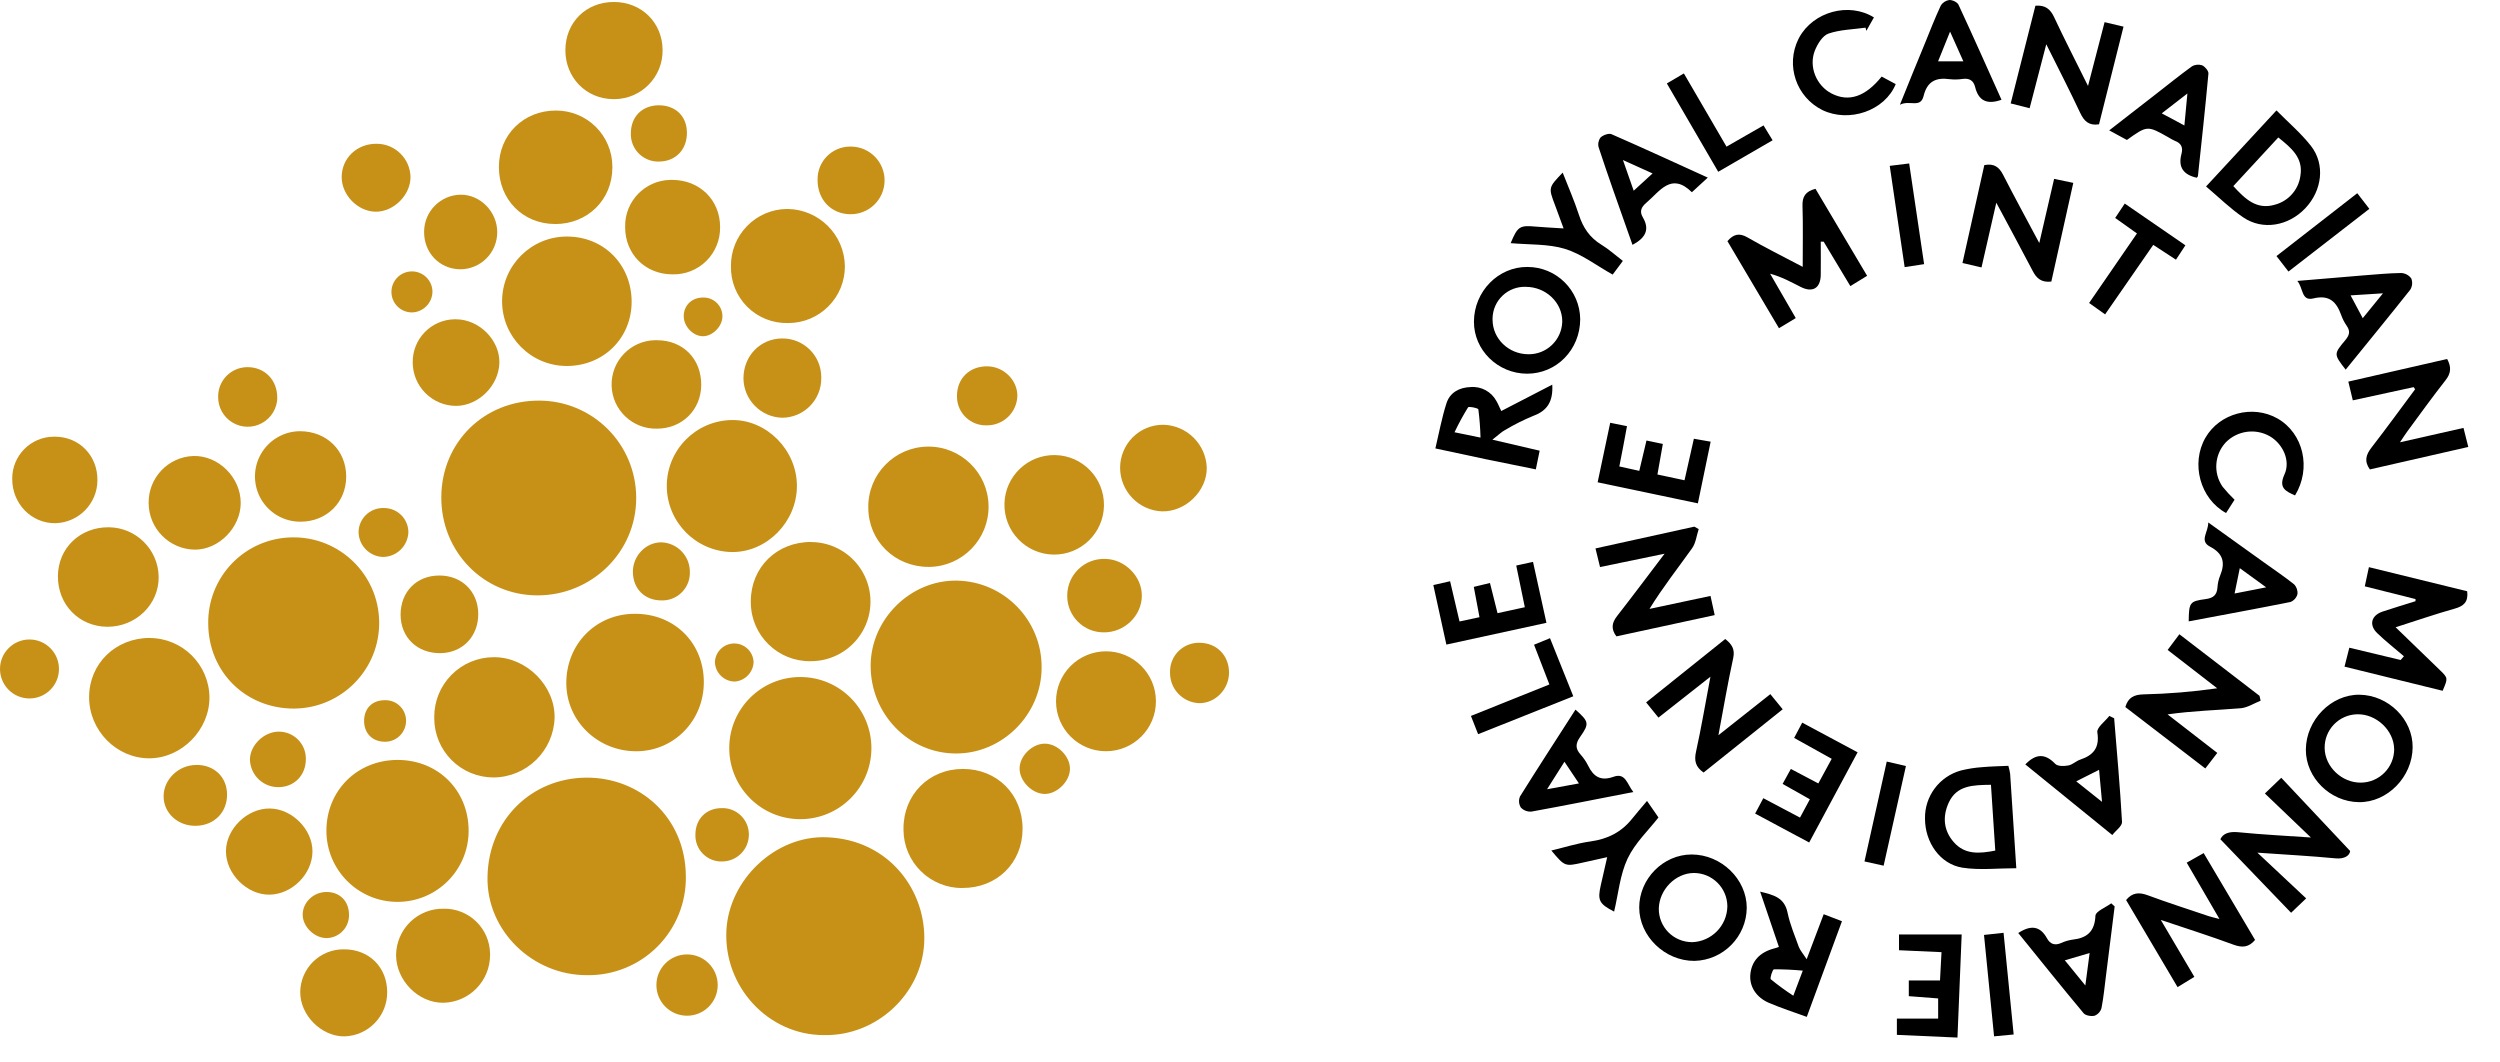 <?xml version="1.0" encoding="UTF-8"?>
<svg width="73px" height="31px" viewBox="0 0 73 31" version="1.1" xmlns="http://www.w3.org/2000/svg" xmlns:xlink="http://www.w3.org/1999/xlink">
    <!-- Generator: sketchtool 61.2 (101010) - https://sketch.com -->
    <title>8AFD1C6B-9B68-4758-A068-2DC43070BFF3</title>
    <desc>Created with sketchtool.</desc>
    <g id="Desktop" stroke="none" stroke-width="1" fill="none" fill-rule="evenodd">
        <g id="Tradewind-Markets_About-2" transform="translate(-899, -3383)" fill-rule="nonzero">
            <g id="Our-History" transform="translate(315, 3023)">
                <g id="Group-67" transform="translate(552, 5)">
                    <g id="Card" transform="translate(0, 205)">
                        <g id="Group-62">
                            <g id="royal-canadian-mint" transform="translate(32, 150)">
                                <path d="M24.055,30.225 C22.431,30.225 21.125,28.812 21.211,27.161 C21.288,25.696 22.632,24.389 24.14,24.448 C25.984,24.518 27.059,26.036 26.987,27.528 C26.915,29.021 25.596,30.258 24.055,30.225 Z M17.144,28.475 C15.557,28.482 14.204,27.181 14.235,25.605 C14.265,23.925 15.531,22.716 17.125,22.707 C18.674,22.7 20.017,23.857 20.027,25.586 C20.04,26.355 19.74,27.096 19.197,27.641 C18.654,28.185 17.913,28.486 17.144,28.475 Z M15.739,11.698 C16.492,11.697 17.213,11.996 17.745,12.527 C18.277,13.059 18.576,13.78 18.577,14.532 L18.577,14.546 C18.577,16.119 17.282,17.389 15.686,17.385 C14.116,17.381 12.875,16.108 12.886,14.51 C12.896,12.913 14.134,11.694 15.739,11.698 Z M8.6,20.691 C7.178,20.698 6.088,19.626 6.08,18.21 C6.07,17.551 6.323,16.915 6.782,16.443 C7.242,15.97 7.87,15.7 8.53,15.691 L8.541,15.691 C9.921,15.673 11.055,16.778 11.072,18.159 C11.089,19.539 9.984,20.673 8.604,20.69 L8.604,20.69 L8.6,20.691 Z M30.415,19.506 C30.409,20.866 29.27,22.005 27.916,22.002 C26.533,22.002 25.416,20.846 25.423,19.431 C25.43,18.075 26.591,16.933 27.939,16.954 C29.326,16.978 30.433,18.119 30.415,19.506 L30.415,19.506 Z M25.445,21.851 C25.442,22.997 24.509,23.923 23.363,23.92 C22.217,23.916 21.291,22.984 21.294,21.838 C21.297,20.692 22.23,19.765 23.376,19.769 C23.926,19.77 24.454,19.99 24.842,20.381 C25.23,20.771 25.447,21.3 25.445,21.851 L25.445,21.851 Z M11.61,22.19 C12.793,22.19 13.684,23.078 13.684,24.259 C13.684,25.406 12.754,26.335 11.607,26.335 C10.461,26.335 9.531,25.406 9.531,24.259 C9.531,23.085 10.43,22.19 11.61,22.19 Z M20.552,19.907 C20.558,21.034 19.692,21.929 18.592,21.937 C17.459,21.944 16.542,21.06 16.536,19.957 C16.53,18.813 17.395,17.927 18.527,17.923 C19.684,17.914 20.546,18.76 20.552,19.907 Z M19.47,14.195 C19.468,13.142 20.313,12.282 21.366,12.265 C22.387,12.249 23.269,13.14 23.27,14.188 C23.271,15.237 22.395,16.128 21.373,16.12 C20.321,16.103 19.475,15.248 19.47,14.195 L19.47,14.195 Z M16.549,10.687 C15.505,10.686 14.66,9.838 14.661,8.794 C14.663,7.751 15.51,6.906 16.554,6.907 L16.554,6.907 C17.636,6.907 18.444,7.73 18.444,8.818 C18.439,9.878 17.619,10.687 16.549,10.687 Z M12.68,20.94 C12.677,20.478 12.858,20.035 13.182,19.707 C13.506,19.379 13.947,19.193 14.409,19.19 L14.435,19.19 C15.38,19.193 16.211,20.03 16.194,20.959 C16.165,21.925 15.378,22.694 14.412,22.702 C13.953,22.702 13.512,22.52 13.187,22.195 C12.862,21.87 12.68,21.43 12.68,20.971 L12.68,20.94 L12.68,20.94 Z M4.376,18.63 C5.331,18.635 6.106,19.406 6.116,20.361 C6.121,21.31 5.309,22.137 4.366,22.143 C3.403,22.148 2.598,21.331 2.602,20.351 C2.605,19.371 3.382,18.626 4.376,18.628 L4.376,18.63 Z M27.121,16.554 C26.128,16.554 25.356,15.8 25.354,14.822 C25.34,13.853 26.115,13.055 27.085,13.041 C28.055,13.027 28.852,13.802 28.866,14.772 C28.88,15.742 28.105,16.54 27.136,16.554 L27.121,16.554 Z M23.691,15.828 C24.312,15.832 24.884,16.167 25.191,16.708 C25.498,17.248 25.494,17.911 25.179,18.447 C24.865,18.983 24.288,19.311 23.667,19.307 L23.667,19.307 C22.717,19.319 21.937,18.559 21.924,17.609 C21.924,17.59 21.924,17.571 21.924,17.552 C21.925,16.564 22.686,15.82 23.689,15.826 L23.691,15.828 Z M28.106,25.931 C27.653,25.935 27.217,25.76 26.894,25.443 C26.57,25.126 26.386,24.693 26.382,24.24 L26.382,24.203 C26.376,23.205 27.124,22.453 28.12,22.453 C29.117,22.453 29.861,23.198 29.859,24.203 C29.857,25.207 29.102,25.933 28.104,25.929 L28.106,25.931 Z M16.211,6.541 C15.268,6.541 14.566,5.827 14.568,4.875 C14.568,3.935 15.288,3.226 16.233,3.228 C16.668,3.226 17.086,3.396 17.395,3.702 C17.704,4.008 17.879,4.424 17.881,4.859 L17.881,4.9 C17.877,5.835 17.156,6.544 16.209,6.542 L16.211,6.541 Z M23.001,9.433 C22.559,9.442 22.132,9.271 21.819,8.958 C21.506,8.645 21.334,8.218 21.344,7.776 C21.338,7.337 21.507,6.915 21.813,6.601 C22.119,6.287 22.537,6.107 22.975,6.102 L22.998,6.102 C23.917,6.115 24.658,6.856 24.671,7.774 C24.672,8.213 24.5,8.634 24.19,8.945 C23.881,9.256 23.462,9.432 23.023,9.433 L23.001,9.433 Z M29.33,14.704 C29.35,13.904 30.013,13.271 30.813,13.288 C31.614,13.305 32.249,13.965 32.236,14.766 C32.222,15.566 31.564,16.204 30.764,16.194 C30.375,16.189 30.005,16.028 29.736,15.748 C29.466,15.469 29.32,15.093 29.33,14.704 Z M32.29,19.018 C33.095,19.016 33.751,19.667 33.753,20.472 C33.756,21.278 33.105,21.933 32.299,21.936 C31.494,21.939 30.838,21.288 30.836,20.482 C30.834,20.095 30.987,19.724 31.26,19.449 C31.532,19.175 31.903,19.02 32.29,19.018 L32.29,19.018 Z M3.174,15.396 C3.97,15.402 4.617,16.04 4.633,16.836 C4.647,17.646 3.969,18.306 3.131,18.302 C2.309,18.295 1.686,17.657 1.691,16.825 C1.696,16.006 2.334,15.391 3.174,15.396 L3.174,15.396 Z M17.928,0.058 C18.736,0.058 19.346,0.664 19.348,1.465 C19.356,2.247 18.729,2.887 17.948,2.895 L17.906,2.895 C17.111,2.888 16.506,2.265 16.509,1.46 C16.513,0.655 17.111,0.056 17.928,0.058 Z M19.635,8.011 C18.838,8.011 18.247,7.414 18.254,6.618 C18.242,5.876 18.834,5.265 19.576,5.253 L19.627,5.253 C20.429,5.253 21.027,5.839 21.027,6.628 C21.034,6.998 20.89,7.356 20.627,7.618 C20.364,7.879 20.006,8.021 19.635,8.011 L19.635,8.011 Z M12.958,26.534 C13.311,26.528 13.652,26.663 13.905,26.908 C14.159,27.154 14.304,27.49 14.31,27.843 L14.31,27.881 C14.313,28.642 13.706,29.265 12.946,29.281 C12.216,29.288 11.567,28.632 11.565,27.887 C11.569,27.523 11.718,27.174 11.979,26.92 C12.241,26.666 12.594,26.527 12.958,26.534 L12.958,26.534 Z M4.34,14.684 C4.333,13.949 4.911,13.342 5.646,13.315 C6.381,13.295 7.034,13.945 7.029,14.693 C7.024,15.406 6.39,16.05 5.691,16.05 C4.943,16.041 4.341,15.432 4.34,14.684 Z M8.754,12.591 C9.535,12.591 10.109,13.151 10.109,13.917 C10.109,14.668 9.539,15.231 8.779,15.234 C8.307,15.238 7.868,14.99 7.628,14.584 C7.388,14.177 7.384,13.673 7.616,13.262 C7.849,12.851 8.283,12.595 8.755,12.591 L8.754,12.591 Z M19.198,9.935 C19.95,9.94 20.482,10.485 20.476,11.245 C20.469,11.971 19.916,12.515 19.186,12.517 C18.473,12.536 17.879,11.974 17.859,11.261 C17.84,10.547 18.403,9.954 19.116,9.934 C19.142,9.934 19.17,9.934 19.198,9.935 Z" id="Shape" fill="#C79118"></path>
                                <path d="M54.52,8.054 L54.03,8.354 C53.763,7.908 53.507,7.482 53.251,7.057 L53.166,7.057 C53.166,7.381 53.171,7.706 53.166,8.03 C53.159,8.42 52.924,8.556 52.574,8.375 C52.298,8.235 52.025,8.084 51.687,7.992 L52.436,9.288 L51.946,9.584 L50.441,7.042 C50.621,6.832 50.791,6.796 51.029,6.934 C51.53,7.223 52.049,7.481 52.639,7.792 C52.639,7.157 52.651,6.583 52.633,6.01 C52.625,5.745 52.715,5.59 53.012,5.513 L54.52,8.054 Z M70.537,17.494 L69.052,17.121 C69.091,16.937 69.126,16.771 69.172,16.561 L72.042,17.265 C72.08,17.58 71.938,17.7 71.675,17.773 C71.13,17.926 70.594,18.111 69.952,18.316 C70.424,18.772 70.841,19.172 71.255,19.576 C71.485,19.801 71.481,19.804 71.325,20.171 L68.46,19.466 L68.6,18.913 L70.099,19.272 L70.195,19.163 C69.934,18.939 69.662,18.726 69.415,18.488 C69.168,18.25 69.238,17.97 69.572,17.858 C69.891,17.752 70.213,17.655 70.533,17.555 C70.533,17.535 70.533,17.515 70.533,17.494 L70.537,17.494 Z" id="Shape" fill="#000000"></path>
                                <path d="M10.05,27.72 C10.779,27.72 11.305,28.244 11.306,28.97 C11.311,29.667 10.759,30.24 10.062,30.262 C9.388,30.273 8.76,29.643 8.767,28.964 C8.771,28.63 8.908,28.311 9.147,28.078 C9.387,27.844 9.709,27.716 10.043,27.72 L10.05,27.72 Z M33.978,12.403 C34.662,12.425 35.212,12.972 35.238,13.656 C35.246,14.337 34.617,14.95 33.928,14.932 C33.244,14.902 32.706,14.338 32.707,13.653 C32.709,13.321 32.842,13.002 33.078,12.767 C33.315,12.532 33.635,12.401 33.968,12.403 L33.978,12.403 Z M12.051,10.583 C12.047,10.253 12.173,9.935 12.403,9.699 C12.632,9.463 12.947,9.327 13.276,9.323 L13.311,9.323 C13.994,9.323 14.599,9.934 14.582,10.597 C14.564,11.259 13.976,11.847 13.322,11.852 C12.985,11.852 12.662,11.719 12.424,11.481 C12.186,11.243 12.052,10.921 12.051,10.584 L12.051,10.583 Z M0.357,13.977 C0.354,13.303 0.898,12.754 1.572,12.751 L1.61,12.751 C2.321,12.755 2.855,13.31 2.845,14.031 C2.838,14.706 2.301,15.255 1.627,15.277 C0.923,15.293 0.35,14.708 0.357,13.977 Z M9.124,24.864 C9.12,25.521 8.532,26.113 7.872,26.124 C7.211,26.134 6.592,25.514 6.598,24.85 C6.604,24.202 7.215,23.606 7.869,23.608 C8.524,23.61 9.128,24.216 9.124,24.864 Z" id="Shape" fill="#C79118"></path>
                                <path d="M70.479,11.304 L68.702,11.69 L68.571,11.143 L71.456,10.482 C71.586,10.718 71.569,10.902 71.41,11.103 C71.028,11.588 70.668,12.09 70.302,12.586 C70.236,12.675 70.177,12.769 70.079,12.915 L71.934,12.495 L72.074,13.051 L69.2,13.707 C69.026,13.463 69.089,13.274 69.249,13.067 C69.683,12.507 70.098,11.934 70.521,11.367 L70.479,11.304 Z M49.602,15.449 C49.54,15.637 49.519,15.853 49.409,16.009 C49,16.584 48.559,17.14 48.165,17.78 L49.947,17.401 C49.988,17.586 50.025,17.759 50.069,17.961 L47.199,18.582 C47.041,18.372 47.059,18.192 47.219,17.988 C47.669,17.412 48.107,16.825 48.606,16.168 L46.721,16.558 C46.677,16.381 46.64,16.226 46.588,16.014 L49.473,15.378 L49.602,15.449 Z M66.01,20.461 C65.815,20.538 65.624,20.665 65.424,20.681 C64.73,20.738 64.032,20.755 63.293,20.86 L64.745,21.985 L64.395,22.439 L62.06,20.646 C62.14,20.366 62.316,20.284 62.582,20.276 C63.305,20.26 64.026,20.201 64.742,20.098 L63.295,18.978 L63.638,18.52 L65.978,20.318 L66.01,20.461 Z M63.852,25.19 L64.347,24.91 L65.848,27.446 C65.667,27.662 65.477,27.679 65.222,27.586 C64.549,27.337 63.864,27.121 63.095,26.861 C63.445,27.458 63.749,27.975 64.075,28.524 L63.585,28.824 L62.082,26.281 C62.263,26.061 62.46,26.048 62.712,26.141 C63.301,26.359 63.902,26.551 64.496,26.752 C64.566,26.776 64.644,26.791 64.808,26.834 L63.852,25.19 Z M58.292,5.919 C58.132,6.619 57.998,7.208 57.86,7.809 L57.304,7.68 L57.942,4.821 C58.227,4.765 58.373,4.878 58.489,5.101 C58.816,5.742 59.162,6.373 59.547,7.097 C59.702,6.426 59.838,5.837 59.98,5.223 L60.54,5.34 C60.323,6.32 60.11,7.274 59.899,8.222 C59.611,8.255 59.466,8.13 59.353,7.908 C59.023,7.274 58.678,6.643 58.292,5.919 Z M50.178,21.468 L51.694,20.269 L52.055,20.711 L49.745,22.558 C49.506,22.394 49.465,22.208 49.525,21.944 C49.678,21.253 49.794,20.553 49.945,19.759 L48.427,20.954 L48.067,20.51 L50.377,18.659 C50.569,18.81 50.667,18.954 50.609,19.219 C50.453,19.936 50.329,20.658 50.178,21.468 L50.178,21.468 Z M60.97,2.51 C61.147,1.828 61.298,1.25 61.454,0.647 L62.007,0.778 C61.767,1.746 61.53,2.688 61.291,3.63 C60.999,3.675 60.857,3.541 60.744,3.301 C60.439,2.653 60.114,2.016 59.751,1.292 L59.265,3.16 L58.712,3.02 L59.434,0.167 C59.72,0.143 59.869,0.263 59.982,0.505 C60.281,1.147 60.607,1.775 60.97,2.51 Z M66.135,23.17 L66.613,22.711 L68.625,24.85 C68.607,24.986 68.459,25.088 68.199,25.064 C67.472,24.994 66.742,24.956 65.916,24.898 L67.34,26.233 L66.9,26.653 L64.835,24.506 C64.911,24.34 65.087,24.274 65.358,24.301 C66.064,24.371 66.774,24.406 67.478,24.455 L66.135,23.17 Z M49.475,28.058 C48.614,28.062 47.865,27.336 47.865,26.499 C47.865,25.663 48.565,24.951 49.395,24.951 C50.263,24.951 51.005,25.673 51.005,26.509 C50.996,27.352 50.321,28.037 49.478,28.058 L49.475,28.058 Z M49.398,27.512 C49.971,27.499 50.431,27.035 50.439,26.462 C50.434,25.924 49.997,25.491 49.459,25.491 C48.923,25.496 48.45,25.976 48.437,26.531 C48.434,26.788 48.534,27.036 48.714,27.22 C48.895,27.404 49.141,27.508 49.398,27.511 L49.398,27.512 Z M68.88,23.423 C68.04,23.413 67.326,22.707 67.331,21.888 C67.336,21.024 68.072,20.273 68.9,20.286 C69.744,20.299 70.456,21.005 70.449,21.821 C70.443,22.686 69.711,23.434 68.88,23.423 Z M69.909,21.874 C69.903,21.328 69.388,20.843 68.83,20.857 C68.573,20.862 68.329,20.969 68.151,21.154 C67.973,21.339 67.875,21.587 67.88,21.843 L67.88,21.855 C67.893,22.394 68.383,22.857 68.935,22.853 C69.474,22.85 69.91,22.412 69.91,21.873 L69.909,21.874 Z M44.586,10.912 C43.733,10.907 43.035,10.221 43.039,9.39 C43.044,8.508 43.75,7.788 44.602,7.795 C45.447,7.795 46.135,8.477 46.142,9.322 C46.139,10.212 45.45,10.915 44.586,10.912 Z M44.551,8.375 C44.302,8.367 44.06,8.458 43.878,8.629 C43.696,8.8 43.59,9.036 43.583,9.285 C43.583,9.304 43.583,9.323 43.583,9.342 C43.587,9.892 44.05,10.339 44.622,10.344 C45.16,10.355 45.605,9.928 45.618,9.39 C45.623,8.835 45.139,8.375 44.551,8.376 L44.551,8.375 Z M58.644,22.362 C58.666,22.438 58.684,22.516 58.696,22.594 C58.756,23.488 58.813,24.382 58.876,25.352 C58.335,25.352 57.811,25.414 57.308,25.337 C56.65,25.235 56.21,24.597 56.21,23.904 C56.197,23.25 56.63,22.671 57.26,22.498 C57.464,22.448 57.671,22.415 57.88,22.401 C58.131,22.378 58.385,22.374 58.644,22.362 Z M58.136,22.916 C57.616,22.924 57.136,22.924 56.9,23.444 C56.718,23.847 56.752,24.249 57.047,24.587 C57.372,24.962 57.799,24.928 58.262,24.837 C58.22,24.194 58.179,23.573 58.136,22.916 L58.136,22.916 Z" id="Shape" fill="#000000"></path>
                                <path d="M21.709,11.05 C21.709,10.393 22.199,9.884 22.842,9.883 C23.465,9.878 23.975,10.379 23.981,11.003 C23.981,11.014 23.981,11.026 23.981,11.038 C23.985,11.343 23.867,11.636 23.654,11.853 C23.441,12.071 23.151,12.195 22.847,12.198 L22.833,12.198 C22.211,12.178 21.716,11.671 21.709,11.05 Z" id="Path" fill="#C79118"></path>
                                <path d="M64.417,5.445 L66.473,3.224 C66.823,3.579 67.19,3.89 67.481,4.262 C67.901,4.801 67.808,5.561 67.314,6.082 C66.821,6.602 66.068,6.733 65.502,6.347 C65.122,6.09 64.79,5.76 64.417,5.445 Z M65.213,5.434 C65.554,5.808 65.892,6.134 66.424,5.978 C66.82,5.874 67.115,5.543 67.171,5.138 C67.263,4.606 66.902,4.317 66.526,4.014 C66.08,4.494 65.652,4.96 65.213,5.434 L65.213,5.434 Z" id="Shape" fill="#000000"></path>
                                <path d="M13.965,17.924 C13.969,18.582 13.507,19.063 12.863,19.072 C12.186,19.081 11.7,18.614 11.697,17.952 C11.697,17.279 12.164,16.804 12.833,16.805 C13.488,16.806 13.96,17.273 13.965,17.924 Z" id="Path" fill="#C79118"></path>
                                <path d="M51.944,27.65 C51.764,27.119 51.589,26.604 51.396,26.036 C51.791,26.132 52.107,26.208 52.197,26.652 C52.267,26.992 52.407,27.318 52.524,27.646 C52.562,27.749 52.643,27.837 52.755,28.009 C52.94,27.519 53.09,27.122 53.252,26.695 L53.785,26.9 C53.441,27.835 53.105,28.749 52.758,29.693 C52.37,29.553 52.008,29.434 51.658,29.286 C51.272,29.122 51.073,28.792 51.111,28.439 C51.152,28.062 51.384,27.809 51.796,27.697 C51.846,27.685 51.896,27.669 51.944,27.65 Z M52.644,28.343 C52.363,28.316 52.081,28.303 51.799,28.304 C51.761,28.304 51.674,28.565 51.708,28.595 C51.918,28.767 52.137,28.927 52.365,29.075 L52.64,28.346 L52.644,28.343 Z M45.326,11.232 C45.354,11.707 45.193,11.988 44.782,12.139 C44.493,12.258 44.212,12.399 43.943,12.559 C43.84,12.614 43.754,12.703 43.578,12.839 L44.958,13.16 C44.918,13.352 44.884,13.518 44.846,13.706 C44.346,13.604 43.87,13.509 43.395,13.411 C42.92,13.312 42.444,13.208 41.913,13.094 C42.02,12.644 42.1,12.202 42.236,11.778 C42.337,11.462 42.61,11.313 42.942,11.302 C43.253,11.276 43.55,11.438 43.697,11.713 C43.749,11.801 43.786,11.899 43.837,12.002 L45.326,11.232 Z M43.231,12.778 C43.224,12.503 43.203,12.227 43.168,11.954 C43.161,11.915 42.888,11.859 42.867,11.895 C42.722,12.13 42.59,12.373 42.472,12.622 L43.231,12.778 Z" id="Shape" fill="#000000"></path>
                                <path d="M14.519,6.782 C14.519,7.068 14.406,7.343 14.203,7.546 C14.001,7.749 13.726,7.863 13.44,7.863 L13.434,7.863 C12.83,7.856 12.372,7.373 12.384,6.756 C12.391,6.17 12.861,5.696 13.447,5.685 C14.027,5.68 14.521,6.184 14.519,6.782 Z M32.229,18.465 C31.644,18.467 31.167,17.996 31.163,17.41 C31.163,17.397 31.163,17.383 31.163,17.37 C31.175,16.778 31.664,16.308 32.256,16.32 L32.277,16.32 C32.848,16.33 33.347,16.834 33.342,17.399 C33.337,17.984 32.83,18.472 32.229,18.465 L32.229,18.465 Z" id="Shape" fill="#C79118"></path>
                                <path d="M64.146,5.19 C63.766,5.106 63.592,4.89 63.699,4.495 C63.751,4.306 63.691,4.18 63.505,4.112 C63.442,4.083 63.38,4.05 63.321,4.012 C62.702,3.662 62.702,3.662 62.105,4.087 L61.589,3.807 L62.951,2.749 C63.301,2.477 63.644,2.199 64.001,1.94 C64.091,1.885 64.202,1.873 64.302,1.907 C64.386,1.944 64.493,2.071 64.486,2.149 C64.395,3.146 64.286,4.141 64.18,5.136 C64.18,5.155 64.159,5.172 64.146,5.19 Z M63.872,2.73 L63.123,3.31 L63.784,3.664 C63.814,3.343 63.84,3.08 63.872,2.73 Z M68.492,10.792 C68.147,10.346 68.142,10.34 68.476,9.941 C68.601,9.794 68.639,9.677 68.524,9.514 C68.458,9.419 68.404,9.315 68.365,9.205 C68.225,8.816 68.02,8.598 67.545,8.715 C67.195,8.798 67.259,8.411 67.082,8.203 C67.761,8.147 68.382,8.093 69.003,8.042 C69.374,8.013 69.745,7.977 70.117,7.972 C70.233,7.978 70.34,8.036 70.409,8.13 C70.452,8.238 70.441,8.36 70.379,8.46 C69.762,9.24 69.128,10.01 68.495,10.792 L68.492,10.792 Z M68.637,8.625 C68.77,8.875 68.87,9.062 68.992,9.291 L69.583,8.565 L68.637,8.625 Z M58.933,27.244 C59.299,27.005 59.571,27.034 59.773,27.4 C59.865,27.568 60,27.616 60.183,27.537 C60.289,27.488 60.402,27.454 60.517,27.438 C60.937,27.392 61.166,27.205 61.187,26.738 C61.193,26.611 61.487,26.497 61.649,26.377 L61.748,26.468 C61.663,27.147 61.578,27.825 61.493,28.503 C61.454,28.816 61.423,29.133 61.363,29.438 C61.334,29.539 61.26,29.621 61.162,29.659 C61.065,29.683 60.901,29.655 60.844,29.589 C60.2,28.819 59.575,28.036 58.933,27.244 L58.933,27.244 Z M60.293,28.041 L60.892,28.776 C60.938,28.42 60.976,28.146 61.017,27.828 L60.293,28.041 Z M47.693,23.127 C46.666,23.327 45.695,23.521 44.722,23.698 C44.605,23.709 44.49,23.666 44.409,23.58 C44.348,23.482 44.339,23.361 44.385,23.255 C44.915,22.405 45.462,21.566 46.004,20.721 C46.396,21.071 46.417,21.125 46.139,21.519 C45.999,21.718 45.999,21.864 46.157,22.037 C46.242,22.133 46.315,22.239 46.372,22.355 C46.53,22.679 46.741,22.817 47.118,22.681 C47.468,22.555 47.511,22.898 47.693,23.127 L47.693,23.127 Z M45.682,22.243 L45.174,23.046 L46.105,22.876 C45.959,22.656 45.84,22.479 45.682,22.243 Z M61.733,20.973 C61.815,21.983 61.907,22.991 61.963,24.001 C61.97,24.119 61.785,24.247 61.679,24.383 L59.139,22.321 C59.452,21.998 59.721,22 60.014,22.305 C60.084,22.379 60.273,22.375 60.398,22.351 C60.523,22.326 60.62,22.222 60.74,22.182 C61.13,22.051 61.314,21.832 61.242,21.383 C61.221,21.243 61.468,21.066 61.592,20.905 L61.733,20.973 Z M60.626,22.815 L61.379,23.414 C61.347,23.064 61.321,22.791 61.293,22.479 L60.626,22.815 Z M58.444,2.913 C58.013,3.067 57.771,2.935 57.674,2.542 C57.627,2.353 57.509,2.279 57.313,2.304 C57.186,2.324 57.057,2.326 56.93,2.312 C56.529,2.256 56.274,2.375 56.169,2.802 C56.079,3.173 55.758,2.91 55.477,3.059 C55.746,2.393 55.975,1.825 56.21,1.26 C56.359,0.893 56.502,0.524 56.67,0.165 C56.724,0.075 56.816,0.015 56.92,4.49266275e-16 C57.009,-0.004 57.154,0.062 57.189,0.14 C57.614,1.054 58.024,1.977 58.444,2.913 Z M56.942,0.923 L56.592,1.791 L57.33,1.791 L56.942,0.923 Z M49.867,5.186 L49.403,5.613 C48.798,5.018 48.469,5.586 48.068,5.925 C47.918,6.052 47.872,6.18 47.97,6.345 C48.185,6.71 48.04,6.952 47.669,7.15 C47.614,6.994 47.558,6.837 47.503,6.68 C47.223,5.889 46.943,5.099 46.681,4.304 C46.653,4.204 46.674,4.096 46.738,4.013 C46.813,3.943 46.976,3.884 47.057,3.919 C47.984,4.324 48.902,4.747 49.867,5.186 L49.867,5.186 Z M47.39,4.673 L47.704,5.569 L48.255,5.064 L47.39,4.673 Z M63.91,18.144 C63.918,17.594 63.935,17.556 64.4,17.494 C64.627,17.465 64.734,17.377 64.75,17.151 C64.757,17.035 64.783,16.92 64.826,16.812 C64.982,16.438 64.923,16.166 64.534,15.963 C64.21,15.793 64.486,15.543 64.481,15.256 L66.112,16.425 C66.405,16.636 66.706,16.837 66.987,17.062 C67.062,17.139 67.098,17.245 67.085,17.351 C67.057,17.455 66.981,17.539 66.882,17.578 C65.902,17.774 64.919,17.954 63.91,18.144 Z M65.253,17.33 L66.172,17.15 L65.402,16.59 C65.344,16.87 65.302,17.08 65.25,17.33 L65.253,17.33 Z M47.284,13.62 L47.867,13.749 L48.077,12.863 L48.555,12.963 C48.501,13.271 48.45,13.553 48.397,13.855 L49.188,14.024 C49.277,13.625 49.366,13.233 49.461,12.811 L49.951,12.897 C49.825,13.503 49.704,14.087 49.578,14.698 L46.651,14.083 C46.775,13.498 46.893,12.935 47.018,12.345 L47.508,12.444 C47.438,12.839 47.364,13.212 47.284,13.621 L47.284,13.62 Z M45.156,18.186 L42.234,18.822 L41.853,17.084 L42.343,16.972 C42.435,17.368 42.522,17.737 42.618,18.147 L43.201,18.022 L43.035,17.137 L43.507,17.023 L43.728,17.905 L44.525,17.731 C44.44,17.321 44.36,16.936 44.274,16.514 L44.764,16.407 L45.156,18.186 Z M56.692,27.803 L55.451,27.747 L55.451,27.287 L57.281,27.287 C57.24,28.307 57.2,29.277 57.158,30.297 L55.389,30.218 L55.389,29.743 L56.594,29.743 L56.594,29.154 L55.737,29.088 L55.737,28.63 L56.648,28.63 C56.663,28.36 56.676,28.104 56.692,27.803 L56.692,27.803 Z M52.828,24.601 L51.25,23.756 L51.489,23.307 L52.56,23.874 L52.848,23.339 L52.052,22.89 L52.293,22.453 L53.095,22.876 L53.486,22.157 L52.389,21.547 L52.625,21.101 L54.242,21.967 C53.766,22.852 53.302,23.717 52.828,24.601 L52.828,24.601 Z M54.718,0.51 L54.497,0.901 L54.474,0.808 C54.111,0.859 53.731,0.864 53.391,0.981 C53.219,1.041 53.07,1.285 52.993,1.479 C52.807,1.954 53.044,2.505 53.483,2.731 C53.984,2.987 54.469,2.827 54.944,2.236 L55.355,2.456 C55.038,3.233 53.997,3.592 53.214,3.214 C52.448,2.834 52.135,1.906 52.514,1.14 L52.535,1.099 C52.947,0.34 53.99,0.053 54.721,0.51 L54.718,0.51 Z M65.251,14.589 L65.001,14.98 C64.24,14.565 63.966,13.532 64.399,12.781 C64.811,12.064 65.779,11.808 66.505,12.221 C67.26,12.654 67.499,13.672 67.015,14.466 C66.742,14.345 66.525,14.248 66.707,13.852 C66.889,13.456 66.663,12.965 66.282,12.741 C65.863,12.5 65.334,12.572 64.994,12.916 C64.662,13.271 64.622,13.81 64.898,14.21 C65.007,14.344 65.124,14.472 65.248,14.591 L65.251,14.589 Z" id="Shape" fill="#000000"></path>
                                <path d="M11.987,5.171 C11.987,5.697 11.497,6.183 10.975,6.182 C10.454,6.18 9.974,5.7 9.977,5.165 C9.981,4.612 10.427,4.192 11,4.198 C11.539,4.2 11.977,4.632 11.987,5.171 L11.987,5.171 Z M24.833,6.256 C24.268,6.252 23.864,5.824 23.873,5.239 C23.871,4.987 23.969,4.745 24.145,4.565 C24.322,4.385 24.563,4.282 24.815,4.28 L24.854,4.28 C25.399,4.286 25.836,4.734 25.83,5.279 C25.823,5.825 25.376,6.262 24.83,6.255 L24.833,6.256 Z M20.957,28.77 C20.954,29.263 20.552,29.661 20.059,29.659 C19.566,29.658 19.167,29.257 19.167,28.764 C19.167,28.271 19.566,27.87 20.059,27.869 C20.552,27.867 20.954,28.265 20.957,28.758 L20.957,28.77 Z" id="Shape" fill="#C79118"></path>
                                <path d="M46.93,25.029 C46.656,25.09 46.44,25.137 46.23,25.185 C45.695,25.306 45.695,25.307 45.299,24.835 C45.697,24.74 46.069,24.62 46.449,24.569 C46.948,24.499 47.349,24.296 47.66,23.904 C47.783,23.749 47.914,23.601 48.093,23.387 C48.237,23.597 48.335,23.737 48.427,23.87 C48.143,24.237 47.744,24.611 47.526,25.07 C47.303,25.542 47.257,26.097 47.132,26.619 C46.691,26.39 46.642,26.291 46.745,25.839 C46.802,25.591 46.859,25.343 46.93,25.029 L46.93,25.029 Z" id="Path" fill="#000000"></path>
                                <path d="M5.731,22.335 C6.251,22.331 6.623,22.685 6.63,23.188 C6.639,23.718 6.255,24.107 5.715,24.114 C5.191,24.121 4.774,23.737 4.777,23.247 C4.78,22.757 5.214,22.337 5.731,22.337 L5.731,22.335 Z" id="Path" fill="#C79118"></path>
                                <path d="M45.63,5.04 C45.795,5.46 45.972,5.865 46.107,6.281 C46.227,6.651 46.422,6.938 46.757,7.143 C46.973,7.274 47.164,7.447 47.387,7.619 C47.276,7.769 47.177,7.905 47.09,8.018 C46.616,7.754 46.185,7.417 45.697,7.267 C45.209,7.118 44.647,7.148 44.111,7.1 C44.316,6.61 44.374,6.574 44.843,6.617 C45.096,6.639 45.349,6.65 45.657,6.67 C45.564,6.417 45.487,6.203 45.407,5.991 C45.212,5.478 45.212,5.478 45.63,5.04 L45.63,5.04 Z" id="Path" fill="#000000"></path>
                                <path d="M-1.02928958e-05,19.53 C0.002,19.055 0.39,18.671 0.865,18.673 C1.34,18.675 1.724,19.063 1.722,19.538 C1.72,20.013 1.333,20.397 0.858,20.395 C0.629,20.394 0.41,20.303 0.249,20.14 C0.089,19.978 -0.001,19.758 -1.02928958e-05,19.53 Z M35.888,19.638 C35.888,20.128 35.484,20.541 35.011,20.532 C34.536,20.512 34.162,20.12 34.165,19.645 C34.156,19.422 34.235,19.205 34.386,19.041 C34.537,18.877 34.747,18.78 34.969,18.77 L35.039,18.77 C35.53,18.776 35.886,19.14 35.888,19.638 Z M8.098,11.613 C8.092,11.922 7.922,12.204 7.652,12.353 C7.382,12.503 7.053,12.497 6.789,12.338 C6.524,12.179 6.364,11.891 6.37,11.582 C6.368,11.356 6.456,11.138 6.614,10.977 C6.773,10.815 6.989,10.723 7.216,10.721 L7.23,10.721 C7.732,10.72 8.1,11.101 8.095,11.613 L8.098,11.613 Z M28.797,12.42 C28.334,12.428 27.952,12.058 27.944,11.594 C27.943,11.582 27.943,11.569 27.944,11.556 C27.944,11.047 28.317,10.688 28.835,10.697 C29.311,10.704 29.709,11.099 29.707,11.56 C29.7,11.795 29.601,12.017 29.43,12.179 C29.259,12.34 29.031,12.427 28.797,12.42 L28.797,12.42 Z" id="Shape" fill="#C79118"></path>
                                <path d="M63.814,7.163 L63.538,7.583 L62.875,7.15 L61.469,9.18 L61.002,8.847 C61.471,8.166 61.925,7.506 62.399,6.817 L61.763,6.364 L62.043,5.944 L63.814,7.163 Z M50.172,5.016 L48.672,2.437 L49.169,2.144 L50.414,4.282 L51.495,3.662 L51.76,4.096 L50.172,5.016 Z" id="Shape" fill="#000000"></path>
                                <path d="M20.144,16.692 C20.163,17.137 19.818,17.513 19.374,17.532 L19.312,17.532 C18.822,17.532 18.482,17.191 18.48,16.696 C18.48,16.23 18.857,15.836 19.309,15.836 C19.772,15.85 20.142,16.228 20.144,16.692 Z" id="Path" fill="#C79118"></path>
                                <path d="M43.161,21.438 C43.084,21.246 43.026,21.097 42.951,20.905 L45.242,19.986 L44.794,18.826 L45.26,18.635 C45.489,19.206 45.709,19.755 45.94,20.331 C45.01,20.7 44.108,21.06 43.161,21.438 L43.161,21.438 Z" id="Path" fill="#000000"></path>
                                <path d="M19.233,3.074 C19.723,3.074 20.052,3.387 20.058,3.865 C20.065,4.364 19.733,4.713 19.249,4.717 C18.809,4.734 18.438,4.391 18.421,3.951 C18.421,3.941 18.421,3.93 18.421,3.92 C18.41,3.418 18.74,3.08 19.233,3.074 Z M8.135,22.985 C7.684,22.991 7.312,22.634 7.298,22.183 C7.298,21.763 7.706,21.365 8.138,21.364 C8.347,21.363 8.548,21.444 8.697,21.591 C8.846,21.738 8.93,21.938 8.931,22.147 L8.931,22.16 C8.935,22.632 8.599,22.981 8.135,22.985 Z M20.306,24.36 C20.311,23.909 20.626,23.596 21.076,23.597 C21.501,23.585 21.855,23.92 21.867,24.345 L21.867,24.385 C21.86,24.812 21.512,25.154 21.085,25.155 C20.874,25.162 20.67,25.079 20.522,24.928 C20.374,24.777 20.296,24.571 20.306,24.36 L20.306,24.36 Z M30.513,21.715 C30.887,21.719 31.252,22.091 31.243,22.46 C31.235,22.83 30.848,23.199 30.486,23.183 C30.125,23.167 29.777,22.807 29.772,22.45 C29.766,22.081 30.14,21.711 30.513,21.715 L30.513,21.715 Z M11.217,14.835 C11.608,14.835 11.925,15.153 11.925,15.543 C11.909,15.945 11.579,16.263 11.177,16.263 C10.787,16.246 10.478,15.93 10.47,15.54 C10.471,15.351 10.548,15.171 10.682,15.039 C10.817,14.906 10.998,14.833 11.187,14.834 L11.217,14.835 Z" id="Shape" fill="#C79118"></path>
                                <path d="M55.748,4.773 L56.184,7.713 L55.616,7.8 C55.47,6.812 55.327,5.84 55.18,4.843 L55.748,4.773 Z M55.002,25.278 L54.443,25.154 C54.661,24.174 54.873,23.224 55.093,22.238 L55.653,22.368 C55.434,23.335 55.223,24.284 55.002,25.278 Z M69.185,6.098 L66.823,7.929 L66.473,7.477 L68.832,5.642 L69.185,6.098 Z M57.933,27.3 L58.504,27.238 C58.602,28.226 58.699,29.202 58.799,30.207 L58.227,30.261 C58.129,29.269 58.03,28.301 57.933,27.3 Z" id="Shape" fill="#000000"></path>
                                <path d="M10.191,26.703 C10.204,27.069 9.919,27.377 9.553,27.392 C9.198,27.404 8.845,27.071 8.838,26.72 C8.832,26.354 9.152,26.044 9.538,26.046 C9.924,26.047 10.188,26.314 10.191,26.703 L10.191,26.703 Z M11.22,21.658 C10.859,21.652 10.62,21.394 10.632,21.024 C10.644,20.67 10.882,20.444 11.239,20.446 C11.57,20.436 11.847,20.696 11.857,21.027 L11.857,21.06 C11.853,21.222 11.786,21.376 11.669,21.488 C11.553,21.601 11.396,21.662 11.234,21.659 L11.22,21.658 Z M12.04,9.123 C11.709,9.129 11.436,8.866 11.43,8.535 C11.424,8.204 11.687,7.931 12.018,7.925 C12.349,7.919 12.622,8.182 12.628,8.513 L12.628,8.513 C12.625,8.84 12.367,9.108 12.04,9.123 Z M21.095,9.247 C21.091,9.527 20.815,9.81 20.539,9.818 C20.247,9.825 19.964,9.537 19.965,9.233 C19.965,8.908 20.215,8.677 20.551,8.688 C20.697,8.689 20.836,8.748 20.938,8.852 C21.04,8.956 21.097,9.096 21.095,9.241 L21.095,9.247 L21.095,9.247 Z M22.005,19.337 C21.99,19.637 21.754,19.879 21.454,19.902 C21.14,19.897 20.885,19.647 20.875,19.333 C20.887,19.028 21.138,18.788 21.442,18.789 C21.747,18.791 21.996,19.033 22.005,19.337 Z" id="Shape" fill="#C79118"></path>
                            </g>
                        </g>
                    </g>
                </g>
            </g>
        </g>
    </g>
</svg>